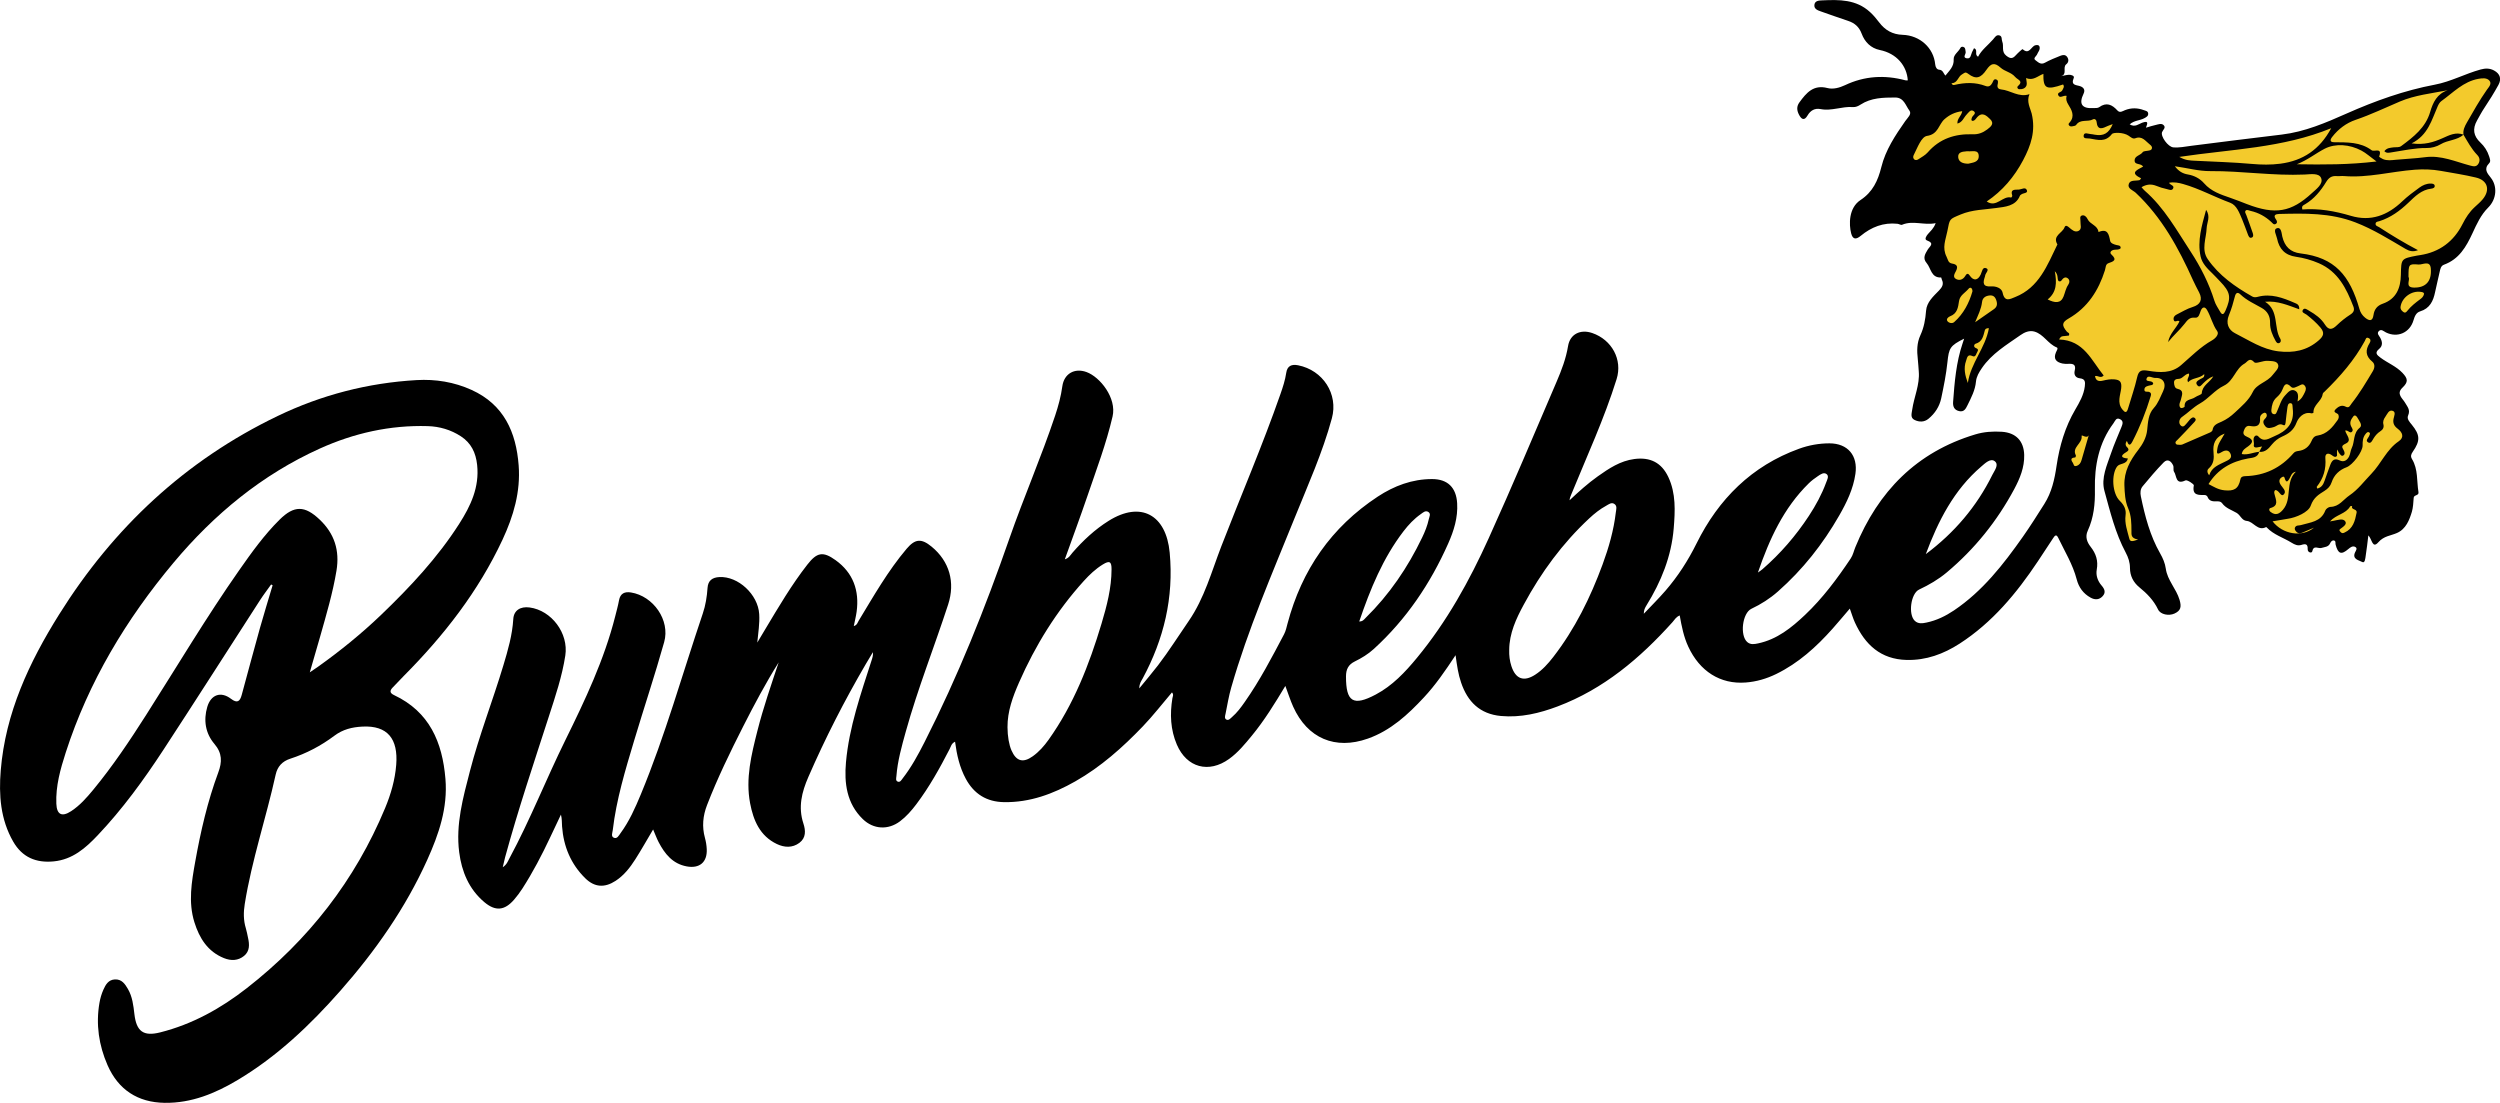 <?xml version="1.0" encoding="UTF-8"?>
<svg xmlns="http://www.w3.org/2000/svg" xmlns:xlink="http://www.w3.org/1999/xlink" version="1.1" id="katman_1" x="0px" y="0px" viewBox="0 0 846.7 373.5" style="enable-background:new 0 0 846.7 373.5;" xml:space="preserve"> <style type="text/css"> .st0{fill:#F3CA2C;} </style> <g> <polygon class="st0" points="653.88,33.18 663.43,23.62 674.77,18.07 683.88,23.62 695.21,23.84 695.65,27.84 700.1,26.73 703.88,39.18 717.88,40.51 718.32,43.84 728.54,44.96 732.1,51.4 780.1,45.62 818.1,31.62 842.1,24.07 845.43,27.84 837.43,39.62 836.55,44.96 841.66,52.96 839.43,57.4 844.1,62.73 834.77,79.62 826.32,88.07 823.88,96.51 822.32,101.62 812.99,109.62 805.21,110.73 802.32,112.07 804.99,114.96 803.66,118.29 807.43,125.62 812.77,137.85 816.1,150.51 804.32,174.07 796.1,181.62 789.43,180.96 778.1,183.18 757.88,171.62 742.99,161.18 732.1,152.96 721.65,162.29 726.1,189.62 720.99,184.29 714.1,164.74 720.54,142.07 715.88,138.96 700.1,166.96 698.99,158.96 708.32,131.18 704.77,122.51 688.99,109.85 676.32,112.07 663.65,136.73 663.88,121.85 667.88,112.07 656.1,116.07 659.43,99.85 659.21,93.4 656.99,87.18 656.99,69.18 638.76,61.4 "></polygon> <g> <path d="M492.97,221.9c-3.56,5.4-6.81,10.11-10.72,14.3c-5.44,5.84-11.26,11.22-18.98,13.95c-11.06,3.92-20.47-0.09-25.29-10.8 c-0.98-2.17-1.69-4.47-2.66-7.04c-3.56,5.93-7.07,11.65-11.34,16.84c-2.35,2.85-4.68,5.71-7.71,7.89 c-6.88,4.95-14.33,2.96-17.69-4.85c-2.17-5.05-2.39-10.35-1.51-15.73c0.1-0.59,0.53-1.2-0.15-1.96c-3.29,3.87-6.37,7.86-9.86,11.5 c-6.87,7.16-14.22,13.71-22.88,18.63c-7.47,4.24-15.37,7.18-24.13,7.04c-5.87-0.09-10.18-2.75-12.97-7.94 c-2.08-3.86-3.03-8.05-3.62-12.53c-1.25,0.58-1.41,1.66-1.84,2.48c-3.34,6.49-6.87,12.85-11.28,18.7 c-1.62,2.14-3.38,4.17-5.53,5.78c-4.03,3.03-9,2.74-12.6-0.75c-5.49-5.32-6.32-12.25-5.7-19.22c1.06-11.92,5.04-23.2,8.67-34.52 c0.28-0.86,0.57-1.72,0.46-2.8c-0.81,1.35-1.63,2.69-2.42,4.05C286,237.29,279.5,250,273.78,263.13 c-2.25,5.17-3.51,10.22-1.69,15.76c0.78,2.37,0.94,4.85-1.36,6.57c-2.39,1.78-5.12,1.59-7.63,0.39c-5.74-2.74-7.95-8-9.05-13.78 c-1.6-8.4,0.43-16.51,2.47-24.56c1.98-7.84,4.64-15.49,7.2-23.18c-4.4,7.03-8.28,14.32-12.02,21.69 c-4.42,8.72-8.71,17.51-12.24,26.64c-1.41,3.65-1.76,7.31-0.71,11.11c0.34,1.23,0.55,2.53,0.61,3.81 c0.21,4.42-2.43,6.67-6.83,5.84c-4.73-0.89-7.39-4.24-9.46-8.2c-0.68-1.3-1.17-2.68-1.87-4.3c-2.1,3.54-3.98,6.89-6.04,10.12 c-1.79,2.81-3.83,5.43-6.68,7.29c-3.72,2.42-7.12,2.21-10.28-0.9c-4.87-4.8-7.34-10.74-7.84-17.52c-0.09-1.28-0.01-2.58-0.38-4.03 c-1.23,2.6-2.47,5.2-3.69,7.8c-2.79,5.93-5.82,11.73-9.37,17.25c-0.85,1.32-1.79,2.58-2.81,3.76c-3.2,3.7-6.3,4.03-10.08,0.84 c-5.21-4.39-7.67-10.35-8.51-16.9c-1.22-9.44,1.31-18.48,3.64-27.49c3.14-12.15,7.74-23.85,11.34-35.86 c1.54-5.12,3.02-10.24,3.34-15.64c0.17-2.89,2.38-4.33,5.52-3.91c7.46,1,13.25,8.77,12.1,16.27c-1.08,7.05-3.36,13.79-5.54,20.54 c-5.13,15.88-10.46,31.7-14.85,47.8c-0.26,0.97-0.47,1.95-0.8,3.37c1.39-0.9,1.74-2.04,2.26-3c7.01-13,12.41-26.77,18.93-40.01 c6.69-13.59,13.18-27.24,16.91-42.01c0.45-1.79,0.95-3.57,1.28-5.38c0.43-2.36,1.93-2.99,4.03-2.66 c7.59,1.2,13.35,9.41,11.26,16.82c-3.14,11.18-6.83,22.2-10.16,33.33c-2.99,9.98-6.03,19.95-7.25,30.35 c-0.1,0.88-0.66,2.07,0.3,2.54c1.17,0.57,1.76-0.73,2.31-1.48c2.98-4.04,5-8.61,6.91-13.21c8.27-19.96,14.06-40.78,20.97-61.21 c0.95-2.79,1.41-5.73,1.61-8.68c0.17-2.5,1.62-3.54,3.99-3.67c6.38-0.35,13.1,5.89,13.51,12.53c0.2,3.22-0.35,6.35-0.65,9.65 c0.92-1.55,1.85-3.09,2.77-4.64c4.46-7.44,8.84-14.92,14.2-21.78c3.21-4.11,5.24-4.59,9.55-1.48c5.94,4.27,8.1,10.29,7.12,17.47 c-0.21,1.54-0.6,3.05-0.96,4.85c1.15-0.33,1.29-1.21,1.66-1.82c5.07-8.36,9.9-16.88,16.25-24.38c2.88-3.39,4.99-3.55,8.46-0.69 c6.01,4.95,8.05,12.02,5.58,19.6c-4.69,14.38-10.28,28.45-14.34,43.03c-1.38,4.97-2.79,9.95-3.18,15.13 c-0.05,0.61-0.31,1.44,0.37,1.77c0.88,0.41,1.31-0.48,1.73-1.02c2.96-3.8,5.25-8.02,7.42-12.3c11.3-22.24,20.53-45.34,28.72-68.89 c4.88-14.02,10.83-27.65,15.53-41.74c1.08-3.24,1.96-6.52,2.43-9.92c0.59-4.24,4.12-6.27,8.15-4.82 c4.65,1.67,10.31,8.85,8.86,15.07c-2.14,9.19-5.47,17.99-8.5,26.88c-2.43,7.12-5.05,14.18-7.67,21.49 c1.45-0.44,1.93-1.49,2.62-2.28c3.6-4.12,7.57-7.84,12.22-10.75c10.88-6.82,19.49-2.1,20.68,10.77 c1.42,15.25-1.98,29.28-9.14,42.59c-0.46,0.86-1.14,1.65-1.16,3.38c2.35-2.88,4.42-5.3,6.35-7.82c3.71-4.84,6.94-10,10.4-15.01 c5.33-7.74,7.72-16.71,11.03-25.28c6.65-17.2,13.95-34.15,20.03-51.57c0.82-2.35,1.6-4.72,1.96-7.19c0.35-2.4,1.87-2.98,4.01-2.56 c8.43,1.67,13.68,9.73,11.45,17.95c-3.17,11.69-8.16,22.72-12.68,33.92c-7.63,18.9-15.77,37.6-21.4,57.24 c-0.84,2.91-1.33,5.93-1.93,8.91c-0.14,0.68-0.49,1.61,0.32,2c0.75,0.35,1.34-0.43,1.88-0.89c1.69-1.46,3.01-3.24,4.28-5.06 c5.11-7.27,9.2-15.12,13.33-22.96c0.59-1.12,0.86-2.42,1.19-3.67c4.82-18.13,14.82-32.61,30.54-42.95 c5.55-3.65,11.66-5.96,18.44-5.95c5.27,0.01,8.15,2.89,8.46,8.19c0.29,4.85-1.12,9.34-3.04,13.65 c-6.02,13.55-14.16,25.64-25.18,35.69c-1.94,1.77-4.14,3.11-6.45,4.24c-2.2,1.08-2.98,2.69-2.98,5.09 c-0.01,8.61,2.44,10.16,10.07,6.12c5.66-3,9.97-7.59,13.97-12.44c10.12-12.26,17.77-26.08,24.28-40.47 c7.95-17.55,15.41-35.33,23.01-53.04c1.67-3.89,3.18-7.83,3.88-12.08c0.66-4.04,4.16-5.79,8.19-4.41 c6.62,2.27,10.32,8.99,8.25,15.61c-4.18,13.4-10.08,26.15-15.38,39.12c-0.24,0.58-0.49,1.16-0.55,1.91 c3.06-2.89,6.17-5.7,9.58-8.12c3.77-2.67,7.59-5.22,12.36-5.85c5.35-0.7,9.19,1.19,11.5,6.09c2.62,5.57,2.31,11.5,1.83,17.4 c-0.78,9.49-4.26,18.06-9.23,26.09c-0.48,0.78-0.91,1.59-0.9,2.83c2.45-2.59,4.99-5.1,7.32-7.79c4.23-4.88,7.66-10.21,10.57-16.08 c7.42-14.97,18.65-26.21,34.69-32.02c3.3-1.2,6.77-1.83,10.3-1.83c6.22,0.01,9.68,4.15,8.79,10.33c-0.74,5.13-2.95,9.69-5.48,14.1 c-5.54,9.68-12.36,18.33-20.75,25.73c-2.73,2.41-5.72,4.32-9,5.87c-3.07,1.45-3.97,9.05-1.4,11.27c1.12,0.97,2.39,0.72,3.68,0.45 c6.42-1.36,11.3-5.31,15.88-9.64c5.99-5.67,10.89-12.26,15.47-19.11c0.79-1.18,1.05-2.55,1.57-3.82 c7.73-18.9,20.74-32.21,40.6-38.2c2.93-0.89,5.98-1.1,9.04-0.9c4.73,0.32,7.43,3.1,7.55,7.85c0.11,4.2-1.45,7.97-3.37,11.56 c-5.81,10.85-13.4,20.29-22.85,28.22c-2.85,2.39-6.02,4.23-9.38,5.81c-2.83,1.34-3.75,8.49-1.42,10.62 c1.18,1.08,2.61,0.83,3.95,0.55c3.38-0.71,6.43-2.19,9.3-4.12c9.68-6.52,16.7-15.54,23.31-24.92c2.55-3.62,4.9-7.38,7.27-11.11 c2.51-3.96,3.48-8.32,4.16-12.98c0.98-6.62,2.88-13.14,6.33-19.01c1.45-2.48,2.86-4.91,3.23-7.85c0.19-1.55,0.12-2.53-1.68-2.73 c-1.55-0.17-2.06-1.32-1.74-2.6c0.52-2.11-0.55-2.39-2.19-2.3c-0.64,0.03-1.31,0.03-1.93-0.1c-2.03-0.44-3.2-1.46-2.26-3.73 c0.23-0.57,0.91-1.48,0.29-1.73c-2.97-1.19-4.43-4.46-7.54-5.36c-1.74-0.5-3.4,0.25-4.71,1.17c-4.72,3.32-9.77,6.28-13.12,11.22 c-0.95,1.4-1.83,2.85-1.98,4.52c-0.27,2.94-1.61,5.45-2.87,8.02c-0.59,1.19-1.17,2.39-2.85,2c-1.67-0.39-2.14-1.56-2.03-3.12 c0.49-6.7,1.04-13.38,3.21-19.81c0.18-0.52,0.34-1.05,0.53-1.61c-4.79,2.38-5.16,3.19-5.66,7.98c-0.43,4.11-1.25,8.19-2.11,12.24 c-0.59,2.77-2.11,5.11-4.32,6.92c-1.45,1.19-3.13,1.14-4.69,0.4c-1.53-0.73-0.99-2.21-0.82-3.45c0.62-4.36,2.63-8.48,2.23-13.02 c-0.12-1.37-0.17-2.76-0.33-4.13c-0.32-2.78-0.34-5.47,0.89-8.12c1.2-2.59,1.7-5.37,1.91-8.26c0.22-2.93,2.46-4.87,4.38-6.86 c1.04-1.08,1.71-2.15,0.98-3.66c-0.12-0.24-0.18-0.75-0.26-0.75c-3.42,0.14-3.4-3.12-4.9-4.88c-1.46-1.69-0.49-3.12,0.34-4.53 c0.69-1.17,2.49-2.13-0.25-3.15c-0.93-0.35-0.24-1.45,0.3-2.1c0.87-1.04,2-1.89,2.66-3.75c-3.94,0.83-7.65-1.02-11.37,0.55 c-0.4,0.17-1.02-0.27-1.54-0.33c-4.77-0.52-8.88,1.11-12.47,4.08c-1.6,1.32-2.7,1.26-3.24-0.84c-0.76-2.98-0.9-8.62,3.19-11.3 c4.11-2.7,5.89-6.56,7.02-11.11c1.43-5.82,4.73-10.77,8.11-15.61c0.78-1.12,2.32-2.37,1.4-3.57c-1.29-1.69-1.83-4.43-4.82-4.42 c-4.08,0.01-8.11,0.07-11.71,2.4c-0.78,0.51-1.66,0.92-2.6,0.84c-3.68-0.29-7.22,1.42-10.95,0.68c-1.89-0.37-3.4,0.42-4.4,2.15 c-1.12,1.93-2.08,1.34-2.91-0.26c-0.73-1.41-0.87-2.77,0.14-4.15c2.36-3.23,4.74-6.11,9.52-4.86c1.92,0.5,4.09-0.11,5.92-0.97 c6.64-3.15,13.45-3.53,20.48-1.65c0.25,0.07,0.53,0.01,0.79,0.01c-0.31-4.89-3.74-9.12-9.49-10.28c-3.01-0.61-5.09-2.72-6.12-5.5 c-0.87-2.33-2.36-3.62-4.59-4.36c-3.06-1.02-6.1-2.1-9.15-3.17c-1.14-0.4-2.5-0.84-2.27-2.34c0.21-1.36,1.57-1.39,2.67-1.44 c5.76-0.26,11.45-0.35,16.16,3.96c1.18,1.08,2.15,2.25,3.09,3.49c2,2.65,4.53,4.11,7.96,4.22c5.89,0.2,10.5,4.46,11.02,9.98 c0.09,0.99,0.56,1.78,1.34,1.83c1.33,0.09,1.41,1.26,2.13,2c1.32-1.71,2.93-3.03,2.79-5.5c-0.09-1.6,1.64-2.53,2.31-3.92 c0.2-0.41,0.8-0.47,1.23-0.16c0.51,0.36,0.37,0.99,0.51,1.5c0.22,0.76-1.21,1.95,0.39,2.23c1.39,0.24,1.36-1.21,1.77-2.08 c0.22-0.46,0.46-0.91,0.68-1.36c1.51,0.62-0.02,2.04,1.36,2.91c1.22-2.35,3.37-3.9,5.09-5.87c0.6-0.68,1.08-1.69,2.18-1.36 c0.98,0.29,0.63,1.38,0.93,2.08c0.64,1.53-0.38,3.39,1.32,4.75c1.29,1.03,2.11,1.19,3.22-0.06c0.73-0.82,2.27-2.2,2.35-2.13 c2.25,2.07,2.89-0.94,4.3-1.3c1.16-0.29,1.62,0.22,1.47,1.25c-0.09,0.61-0.58,1.14-0.81,1.74c-0.26,0.69-1.53,1.41-0.62,2.05 c0.83,0.58,1.74,1.69,3.2,0.88c1.68-0.93,3.49-1.66,5.28-2.37c0.75-0.3,1.66-0.47,2.27,0.39c0.64,0.9,0.5,1.88-0.3,2.49 c-1.36,1.05,0.48,3.43-1.78,4.03c0.9-0.17,1.79-0.42,2.69-0.47c0.74-0.04,1.93,0.35,1.64,1.03c-1.16,2.72,0.98,2.35,2.34,2.9 c1,0.41,1.58,1.2,0.98,2.45c-1.7,3.52-0.58,5.14,3.37,4.9c0.64-0.04,1.43,0.04,1.88-0.29c2.49-1.81,4.41-0.89,6.2,1.09 c0.85,0.94,1.74,0.24,2.53-0.08c2.17-0.87,4.31-0.82,6.47-0.01c0.6,0.22,1.33,0.28,1.42,1.09c0.1,0.91-0.62,1.25-1.27,1.61 c-1.5,0.84-3.42,0.7-4.99,2.1c1.83,1.13,3.11-0.19,4.42-0.62c2.16-0.71,1.53,0.47,1.09,1.75c1.19-0.34,2.22-0.7,3.28-0.92 c0.88-0.19,1.93-0.66,2.66,0.01c0.96,0.87-0.16,1.6-0.48,2.4c-0.57,1.45,2.04,5.02,3.79,5.17c2.04,0.18,4.03-0.26,6.04-0.52 c10.23-1.3,20.45-2.59,30.69-3.81c7.82-0.93,14.93-4,22.01-7.14c9.63-4.27,19.48-7.8,29.88-9.77c5.36-1.01,10.22-3.69,15.47-5.13 c1.61-0.44,3.09-0.46,4.54,0.33c2.09,1.13,2.6,2.88,1.5,4.89c-1.46,2.66-3.07,5.25-4.76,7.78c-0.93,1.39-1.69,2.84-2.5,4.29 c-1.59,2.84-1.21,5.23,1.15,7.45c1.35,1.27,2.37,2.82,2.94,4.63c0.25,0.8,0.67,1.72,0.03,2.37c-1.92,1.97-0.67,3.37,0.59,4.96 c2.23,2.84,1.97,7.18-0.92,10.06c-2.51,2.5-3.89,5.61-5.31,8.67c-2.14,4.62-4.54,8.81-9.66,10.68c-1.07,0.39-1.26,1.48-1.48,2.5 c-0.48,2.25-1.06,4.48-1.52,6.73c-0.62,3.05-1.78,5.58-5.1,6.59c-1.32,0.4-1.84,1.67-2.22,2.98c-1.23,4.24-5.42,6.06-9.32,4.15 c-0.77-0.38-1.62-1.33-2.47-0.41c-0.72,0.79,0.16,1.53,0.53,2.22c0.75,1.37,0.88,2.72-0.38,3.76c-1.61,1.33-0.76,2.05,0.42,2.94 c2.42,1.82,5.33,2.91,7.47,5.17c1.9,2,2.01,3.11-0.02,5.04c-2.19,2.08,0.11,3.67,0.87,5.01c0.85,1.49,1.9,2.47,1.07,4.39 c-0.51,1.17,0.49,2.19,1.27,3.15c2.81,3.46,2.89,5.42,0.3,9.15c-0.62,0.89-0.79,1.57-0.24,2.48c2.09,3.46,1.55,7.43,2.18,11.18 c0.21,1.25-1.55,0.85-1.62,1.91c-0.1,1.6-0.23,3.44-0.61,4.72c-0.83,2.76-2,5.87-5.07,7.21c-2.14,0.94-4.42,0.99-6.29,3.13 c-2.06,2.35-2.13-1.09-3.39-2.33c-0.31,2.47-0.54,4.68-0.89,6.87c-0.14,0.9-0.23,2.74-1.25,2.12c-0.87-0.53-3.46-0.85-2.36-3.23 c0.28-0.61,0.97-1.43-0.03-1.89c-0.81-0.38-1.58,0.2-2.23,0.75c-2.4,2.06-3.49,1.69-4.33-1.5c-0.13-0.5,0.16-1.24-0.57-1.39 c-0.61-0.12-1.04,0.42-1.26,0.91c-0.59,1.35-1.87,1.27-2.98,1.62c-1.02,0.33-2.65-1.14-3.11,1.2c-0.12,0.61-1.59,0.44-1.54-0.84 c0.08-1.72-0.75-1.83-2.08-1.4c-1.25,0.4-2.27-0.05-3.36-0.73c-2.79-1.74-6.07-2.68-8.41-5.16c-0.06-0.07-0.18-0.16-0.22-0.14 c-2.89,1.5-4.23-1.88-6.56-2.08c-1.7-0.15-2.1-1.94-3.44-2.73c-1.62-0.95-3.71-1.58-4.92-3.29c-0.41-0.58-1.1-0.63-1.76-0.61 c-1.33,0.04-2.6,0.01-3.18-1.56c-0.1-0.27-0.56-0.58-0.86-0.58c-2.19-0.02-4.42,0.22-3.76-3.28c0.08-0.4-2.25-1.96-2.83-1.68 c-3.44,1.65-2.94-1.61-3.87-2.92c-0.37-0.52-0.02-1.51-0.31-2.15c-0.66-1.43-1.86-2.41-3.22-1.01c-2.5,2.56-4.82,5.31-7.11,8.07 c-0.79,0.95-0.86,2.21-0.6,3.44c1.39,6.7,3.1,13.29,6.53,19.3c0.92,1.61,1.65,3.29,1.91,5.15c0.54,3.95,3.55,6.81,4.66,10.57 c0.69,2.34,0.47,3.65-1.73,4.65c-1.91,0.87-4.73,0.34-5.55-1.39c-1.47-3.09-3.76-5.41-6.35-7.52c-2.05-1.68-3.15-3.89-3.16-6.5 c0-1.93-0.57-3.61-1.45-5.26c-3.51-6.57-5.25-13.79-7.2-20.88c-1.2-4.37,0.87-8.7,2.29-12.88c1.01-2.96,2.3-5.83,3.47-8.74 c0.39-0.97,0.79-2.01-0.44-2.65c-1.39-0.71-1.68,0.6-2.25,1.36c-4.97,6.66-6.46,14.35-6.3,22.41c0.09,4.87-0.37,9.55-2.43,14.02 c-0.92,2-0.27,3.82,0.99,5.42c1.81,2.3,2.62,4.74,2.07,7.72c-0.35,1.94,0.31,3.87,1.64,5.4c1.04,1.2,1.52,2.37,0.31,3.65 c-1.18,1.25-2.61,1.24-4.05,0.44c-2.48-1.37-3.99-3.48-4.7-6.21c-1.31-5.02-4.03-9.42-6.25-14.05c-0.67-1.4-1.2-0.67-1.71,0.1 c-1.73,2.61-3.44,5.25-5.18,7.86c-7.22,10.83-15.43,20.73-26.5,27.88c-5.46,3.52-11.33,5.69-17.96,5.53 c-8.76-0.22-14.06-5.17-17.5-12.67c-0.65-1.41-1.07-2.92-1.73-4.72c-2.08,2.42-3.93,4.65-5.86,6.82 c-5.5,6.18-11.56,11.66-19.07,15.33c-3.27,1.6-6.73,2.61-10.34,2.88c-8.6,0.66-15.59-3.8-19.46-12.19 c-1.52-3.29-2.22-6.8-2.88-10.52c-1.25,0.49-1.77,1.5-2.47,2.29c-10.98,12.21-23.3,22.64-38.89,28.52 c-6.15,2.32-12.51,3.85-19.19,3.24c-7.12-0.66-11.3-4.82-13.5-11.34C493.88,228.38,493.46,225.47,492.97,221.9z M834.34,45.63 c-0.24-1.56,0.42-2.86,1.16-4.16c2.14-3.75,4.27-7.51,6.75-11.06c0.63-0.9,1.83-2.06,0.82-3.15c-0.86-0.93-2.29-0.81-3.64-0.57 c-5.17,0.92-8.6,4.69-12.58,7.54c-0.56,0.4-0.97,1.13-1.26,1.79c-2.04,4.6-3.22,9.73-8.84,12.54c4.31,0.6,7.41-0.4,10.48-1.75 c2.24-0.99,4.51-2.22,7.12-1.2c-2.21,1.95-5.3,1.77-7.74,3.24c-1.39,0.84-3.1,1.3-4.77,1.28c-4-0.05-7.86,0.86-11.77,1.45 c-0.87,0.13-1.75,0.43-2.54-0.38c0.86-1.14,1.99-1.13,3.05-1.29c0.9-0.13,1.88,0.14,2.68-0.46c4.16-3.08,8.23-6.21,9.79-11.54 c0.94-3.2,2.32-6.16,5.94-7.35c-5.54,1.08-11.11,1.66-16.19,3.82c-4.98,2.11-9.85,4.46-15,6.21c-3.15,1.07-5.85,3.09-7.94,5.79 c-0.79,1.02-0.78,1.78,0.66,1.79c4.42,0.06,8.86-0.15,12.7,2.71c0.88,0.66,3.73-1.1,2.55,2.14c-0.04,0.12,0.8,0.65,1.29,0.86 c1.41,0.6,2.88,0.37,4.36,0.23c3.3-0.32,6.62-0.43,9.9-0.87c5.46-0.74,10.3,1.52,15.34,2.85c1.03,0.27,2.02,0.5,2.7-0.59 c0.68-1.09,0.47-2.16-0.38-3.03C837.04,50.45,835.74,48.01,834.34,45.63z M765.15,153.02c0.29-0.55,0.59-1.11,0.96-1.81 c-0.66,0.13-1.18,0.24-1.71,0.33c-0.65,0.11-1.2-0.1-1.07-0.83c0.18-0.98-0.48-2.05,0.28-2.93c0.33-0.39,0.91-0.37,1.23,0.01 c1.85,2.16,3.58,0.72,5.42-0.04c4.24-1.76,6.9-4.45,6.23-9.46c-0.1-0.74,0.11-1.7-0.77-1.74c-0.86-0.04-0.95,0.99-1.05,1.7 c-0.22,1.45-0.35,2.91-0.53,4.37c-0.08,0.59-0.07,1.74-0.84,1.34c-1.46-0.76-2.16,0.4-3.22,0.68c-0.86,0.23-2.04,0.67-2.81-0.21 c-0.58-0.67-1.12-1.64-0.28-2.47c0.6-0.59,0.96-1.12,0.56-1.9c-0.09-0.17-0.5-0.33-0.69-0.27c-0.86,0.29-1.48,1.01-1.42,1.85 c0.19,2.68-1.28,3.01-3.39,2.63c-1.33-0.24-1.81,0.76-2.13,1.69c-0.36,1.01,0.11,1.57,1.2,2.02c2.09,0.88,2.09,1.87,0.25,3.21 c-0.87,0.64-1.9,1.13-2.13,2.59C761.33,154.19,763.19,153.16,765.15,153.02c-0.5,2.01-2.35,2-3.76,2.25 c-5.72,1.03-10.31,3.68-13.41,8.67c1.71,0.88,3.24,1.91,5.43,2.12c3.09,0.3,4.69-0.37,5.37-3.7c0.19-0.95,0.94-1.08,1.68-1.1 c6.59-0.17,12.01-2.8,16.3-7.77c0.46-0.53,1.01-0.67,1.69-0.76c2.07-0.25,3.54-1.4,4.39-3.3c0.42-0.95,0.85-1.73,2.09-1.92 c3.16-0.49,5.04-2.78,6.75-5.2c0.38-0.53,0.55-1.18,0.29-1.84c-0.26-0.67-2.19-0.67-0.87-1.94c0.87-0.84,2-1.49,3.26-0.83 c1.29,0.67,1.5-0.31,2.07-1.03c2.72-3.43,4.93-7.19,7.18-10.93c0.77-1.28,0.73-2.51-0.16-3.25c-2.33-1.93-2.39-3.94-0.9-6.31 c0.38-0.6,0.45-1.27-0.3-1.66c-0.96-0.49-1.03,0.42-1.31,0.93c-3.55,6.52-8.36,12.04-13.64,17.18c-0.28,0.27-0.58,0.37-0.68,0.97 c-0.37,2.35-3.23,3.52-3.1,6.2c0,0.05-0.49,0.24-0.72,0.18c-2.73-0.66-4.46,1.7-5,3.13c-0.98,2.63-2.69,3.77-4.91,4.76 c-1.36,0.61-2.46,1.49-3.44,2.66C768.4,151.82,767.21,153.28,765.15,153.02z M672.86,68.24c3.34,2.25,5.36-2.06,8.28-1.34 c0.08,0.02,0.42-0.45,0.37-0.61c-0.78-2.45,1.09-1.96,2.33-2.09c0.92-0.1,2.22-1.01,2.65,0.3c0.31,0.95-1.15,0.86-1.79,1.27 c-0.22,0.15-0.51,0.31-0.6,0.53c-1.43,3.62-5.24,3.74-7.91,4.13c-4.11,0.6-8.19,0.54-12.21,2.23c-3.89,1.64-3.6,1.36-4.46,5.67 c-0.59,2.97-1.83,5.5-0.25,8.65c0.53,1.07,0.5,2.05,1.89,2.29c1.44,0.24,2.12,0.84,1.32,2.46c-0.39,0.79-1.27,2.03-0.08,2.72 c1.07,0.63,2.32,0.37,3.12-0.88c0.38-0.59,0.81-1.38,1.57-0.27c1.3,1.9,2.74,1.75,3.74-0.34c0.44-0.92,0.57-2.69,1.9-2.11 c1.19,0.53-0.4,1.69-0.43,2.63c0,0.09-0.04,0.18-0.07,0.27c-0.69,1.99-0.75,3.46,2.12,3.25c1.64-0.12,3.58,0.58,3.89,2.1 c0.67,3.32,2.51,2.2,4.24,1.51c8.13-3.22,10.89-10.79,14.32-17.82c-1.76-2.97,1.68-3.81,2.4-5.77c0.35-0.95,1.05-0.43,1.54-0.01 c0.92,0.8,1.97,1.77,3.16,1.22c1.33-0.62,0.64-2.12,0.71-3.27c0.05-0.7-0.39-1.68,0.47-1.97c0.89-0.3,1.62,0.52,1.95,1.23 c0.84,1.81,3.45,2.09,3.69,4.37c3.08-1.3,3.49,0.7,3.95,3c0.16,0.82,1.32,1.21,2.25,1.42c0.6,0.13,1.36,0.08,1.3,1.05 c-0.66,0.7-1.57,0.38-2.35,0.56c-0.91,0.21-1.49,0.91-0.8,1.55c2.08,1.92,0.73,2.37-0.99,2.97c-1.01,0.35-0.91,1.53-1.18,2.38 c-2.18,6.89-5.85,12.63-12.28,16.34c-2.33,1.34-2.4,2.29-0.63,4.46c0.31,0.37,1.11,0.41,0.69,1.33c-0.47,0.05-1.01,0.09-1.54,0.17 c-0.51,0.07-1.15-0.11-1.77,1.16c8.41,0.25,10.96,7.12,15.1,12.19c-1.03,1.14-2-0.11-2.94,0.21c0.27,1.72,1.42,1.84,2.69,1.53 c1.27-0.3,2.53-0.54,3.83-0.43c1.87,0.16,2.6,0.79,2.35,3.04c-0.26,2.29-1.45,4.82,0.36,7.11c0.9,1.14,1.49,1.36,1.96-0.27 c1.03-3.54,2.29-7.03,3.09-10.61c0.54-2.41,1.62-2.52,3.74-2.18c3.86,0.62,7.8,0.97,11.13-1.9c3.4-2.93,6.54-6.17,10.51-8.41 c1.1-0.62,2.48-2.05,1.73-3.11c-1.6-2.23-2.12-4.87-3.44-7.15c-0.72-1.25-1.61-1.11-2.15,0.27c-0.4,1.02-0.61,2.49-1.95,2.33 c-1.89-0.23-2.65,0.98-3.55,2.11c-1.7,2.17-3.81,3.95-5.54,6.16c0.49-2.83,2.69-4.64,3.85-6.99c-0.61-0.72-1.59,0.61-1.93-0.47 c-0.25-0.8,0.18-1.48,0.9-1.84c1.81-0.91,3.57-2.01,5.49-2.59c2.58-0.79,3.47-2.44,2.21-4.91c-0.71-1.39-1.46-2.78-2.1-4.2 c-4.89-10.89-10.55-21.27-19.39-29.58c-0.93-0.87-2.92-1.39-2.33-3.03c0.53-1.46,2.41-0.9,3.69-1.27c0.13-0.04,0.2-0.26,0.46-0.62 c-4.18-1.93-1.07-2.91,0.69-3.94c-0.79-1.25-2.84-0.45-2.89-2.03c-0.05-1.63,1.95-1.73,2.74-2.85c0.28-0.4,1.18-0.38,1.81-0.51 c0.54-0.11,1.16-0.11,1.31-0.78c0.14-0.63-0.32-1.01-0.76-1.36c-1.44-1.12-2.52-2.98-4.89-2.06c-0.8,0.31-1.53-0.4-2.23-0.87 c-1.81-1.24-5.24-1.13-5.65-0.59c-2.25,2.94-4.85,1.96-7.51,1.54c-0.81-0.13-2.28,0.23-2.07-1.06c0.2-1.2,1.52-0.5,2.37-0.45 c0.46,0.03,0.91,0.13,1.37,0.21c3.01,0.55,4.79-0.46,6.1-3.58c-0.6,0.22-1.13,0.37-1.62,0.6c-1.8,0.85-3.57,1.73-3.86-1.47 c-0.06-0.63-0.65-1.05-1.21-0.74c-1.78,0.99-4.27-0.22-5.7,1.89c-0.21,0.31-0.83,0.37-1.27,0.46c-0.46,0.1-0.93,0.05-1.2-0.42 c-0.25-0.42,0.08-0.67,0.32-0.94c1.86-2.13,0.55-4.33-0.48-5.97c-0.69-1.1-0.88-1.95-0.59-2.98c-1.11-0.28-2.17,0.95-2.78-0.11 c-0.62-1.07,0.97-1.06,1.29-1.74c0.29-0.62,0.87-1.24,0.29-2.01c-5.7,1.97-6.76,1.42-6.67-3.59c-1.92,0.7-3.5,2.47-5.85,1.39 c0.08,1.05,0.36,1.85,0.15,2.48c-0.37,1.07-1.42,1.38-2.48,1.32c-0.57-0.03-0.84-0.68-0.48-1c2.04-1.81,0-2.11-0.89-3.15 c-1.37-1.62-3.46-1.81-4.95-3.15c-2.05-1.84-3.23-1.53-4.79,0.74c-1.92,2.81-3.54,3.33-6.13,1.37c-1.1-0.83-1.21-0.34-2.06,0.12 c-1.51,0.81-1.57,3.09-3.63,3.02c0.21,0.62,0.61,0.69,0.95,0.61c3.57-0.84,7.1-0.98,10.59,0.35c1.06,0.41,1.74-0.06,2.26-1 c0.29-0.52,0.44-1.44,1.24-1.24c0.97,0.25,0.69,1.18,0.55,1.87c-0.19,0.99,0.38,1.46,1.16,1.53c3.25,0.29,6.03,2.85,9.65,1.61 c-1.1,2.57,0.3,4.74,0.74,6.54c1.43,5.94-0.26,10.85-2.9,15.84C682.18,59.92,678.21,64.64,672.86,68.24z M767.15,102.2 c4.81,3.05,2.8,8.68,5.16,12.57c0.26,0.43,0.23,1.17-0.4,1.41c-0.66,0.25-1-0.34-1.26-0.81c-1.02-1.88-1.86-3.81-1.82-6.02 c0.05-2.23-0.87-3.93-2.81-5.04c-2.47-1.42-5.11-2.56-7.21-4.58c-0.83-0.8-1.55-0.75-1.9,0.67c-0.54,2.14-1.16,4.28-2.01,6.32 c-1.16,2.77-0.16,5.02,2.08,6.15c4.73,2.38,9.21,5.46,14.68,6.12c5.08,0.62,9.68-0.24,13.67-3.74c1.63-1.43,2.04-2.56,0.53-4.34 c-1.39-1.64-2.97-3.01-4.64-4.32c-0.57-0.45-1.93-0.71-1.24-1.7c0.56-0.8,1.52,0.05,2.21,0.44c2.02,1.15,3.91,2.53,5.16,4.51 c1.32,2.1,2.5,1.88,4.11,0.31c1.38-1.34,2.92-2.56,4.54-3.6c1.15-0.74,1.5-1.53,1.04-2.74c-2.36-6.13-5.19-11.84-11.72-14.67 c-2.48-1.07-5.08-1.8-7.7-2.17c-3.8-0.53-5.73-2.72-6.43-6.2c-0.23-1.16-1.42-3.03-0.05-3.47c1.5-0.48,1.58,1.75,1.82,2.8 c0.8,3.39,2.72,5.32,6.19,5.73c11.61,1.37,16.71,7.47,19.94,18.82c0.35,1.23,0.97,2.17,1.92,2.94c1.37,1.11,2.53,1.35,2.84-0.88 c0.27-1.93,1.26-3.2,3.11-3.84c4.66-1.62,6.08-5.38,6.17-9.8c0.12-5.44,0.01-5.44,5.43-6.5c0.36-0.07,0.73-0.11,1.09-0.17 c6.6-1.01,11.4-4.66,14.35-10.5c1.11-2.2,2.35-4.12,4.13-5.76c0.95-0.88,1.95-1.72,2.76-2.71c2.57-3.14,1.61-6.36-2.33-7.3 c-3.93-0.94-7.94-1.55-11.92-2.26c-2.92-0.52-5.85-0.61-8.81-0.39c-8,0.6-15.85,2.82-23.96,2.15c-0.82-0.07-1.66,0.08-2.49,0.01 c-1.66-0.14-2.66,0.52-3.56,1.98c-1.83,3-4.04,5.72-7.15,7.57c-0.48,0.29-1.29,0.48-0.9,1.75c5.55-0.43,11.01,0.54,16.43,2.16 c6.75,2.01,12.43-0.16,17.39-4.91c1.79-1.71,3.81-3.2,5.82-4.66c1.11-0.8,2.4-1.4,3.85-1.36c0.56,0.01,1.23,0.08,1.32,0.73 c0.1,0.68-0.6,0.93-1.09,0.98c-3.39,0.36-5.6,2.65-7.86,4.81c-2.84,2.71-5.93,4.97-9.71,6.19c-0.49,0.16-1.24,0.14-1.35,0.79 c-0.14,0.84,0.71,0.96,1.22,1.28c4.2,2.73,8.49,5.33,13.13,7.77c-1.69,0.67-2.93,0.33-4.19-0.41c-5.53-3.23-10.88-6.63-16.99-8.99 c-8.52-3.29-17.12-3.07-25.85-2.86c-1.08,0.03-2.17,0.35-1.07,1.84c0.32,0.44,0.58,1.07,0.01,1.48c-0.74,0.53-1.15-0.2-1.6-0.61 c-1.99-1.86-4.3-3.13-6.97-3.74c-0.52-0.12-1.22-0.45-1.54-0.24c-0.71,0.47-0.1,1.17,0.09,1.73c0.69,2,1.49,3.97,2.14,5.98 c0.17,0.52,0.39,1.4-0.49,1.61c-0.65,0.16-0.92-0.54-1.12-1.03c-0.68-1.71-1.24-3.48-1.97-5.17c-0.94-2.18-1.84-4.83-4.07-5.65 c-5.37-1.98-10.4-4.77-15.92-6.34c-1.56-0.44-3.1-0.74-4.78-0.42c0.42,0.83,1.9,0.87,1.39,1.92c-0.46,0.94-1.52,0.33-2.27,0.18 c-1.17-0.24-2.32-0.61-3.42-1.06c-1.73-0.7-3.31-0.55-5.02,0.45c0.44,0.5,0.71,0.87,1.06,1.17c6.66,5.78,10.87,13.46,15.59,20.67 c3.35,5.13,6.18,10.68,8.04,16.63c0.4,1.3,1.23,2.47,1.91,3.67c0.77,1.37,1.29,0.89,1.8-0.24c2.05-4.61,1.74-6.35-1.84-10.04 c-0.83-0.86-1.64-1.75-2.5-2.59c-1.73-1.68-3.52-3.38-4.05-5.82c-1.15-5.34,0.39-10.37,1.86-15.77c1.62,2.33,0.26,4.26,0.19,6.19 c-0.13,3.51-1.88,7.22,0.36,10.49c3.82,5.57,9.28,9.36,15.07,12.66c0.6,0.34,1.21,0.29,1.86,0.12c4.49-1.22,8.54,0.32,12.54,2.06 c0.69,0.3,1.63,0.56,1.53,2.16C774.97,103.42,771.38,101.8,767.15,102.2z M341.22,246.3c0.02,3.08,0.51,5.93,1.35,7.85 c1.62,3.68,3.91,4.34,7.21,1.98c2.12-1.51,3.83-3.46,5.34-5.57c8.52-11.95,13.76-25.41,17.94-39.33c1.8-6.01,3.39-12.08,3.4-18.43 c0.01-2.64-0.69-3.02-2.95-1.63c-2.46,1.51-4.53,3.48-6.46,5.61c-9.25,10.22-16.4,21.79-21.93,34.38 C343.01,235.97,341.18,240.91,341.22,246.3z M511.14,220.13c-0.06,1.87,0.16,3.69,0.74,5.47c1.42,4.37,4.19,5.4,8.04,2.92 c2.44-1.57,4.35-3.71,6.11-5.97c7.36-9.5,12.6-20.15,16.73-31.37c2.1-5.71,3.78-11.57,4.49-17.65c0.11-0.98,0.54-2.13-0.46-2.83 c-1.01-0.71-1.95,0.12-2.8,0.58c-2.12,1.15-3.99,2.65-5.75,4.29c-9.07,8.45-16.3,18.31-22.16,29.18 C513.48,209.54,511.17,214.49,511.14,220.13z M736.57,56.3c1.33,1.76,2.71,2.5,4.43,2.79c2.15,0.36,4.08,1.38,5.49,3 c2.37,2.72,5.61,3.79,8.81,4.89c1.92,0.66,3.79,1.41,5.68,2.14c9.62,3.7,14.99,2.76,22.01-3.71c1.5-1.38,3.93-3.1,3.13-5.1 c-0.73-1.81-3.58-1.29-5.56-1.2c-10.68,0.48-21.28-1.23-31.94-1.16C744.65,57.99,740.8,56.89,736.57,56.3z M783.71,178.71 c-1.24,0.53-2.49,1.05-3.72,1.59c-0.81,0.36-1.6,0.51-2.28-0.23c-0.38-0.41-0.71-0.91-0.4-1.49c0.42-0.79,1.27-0.53,1.95-0.74 c3.16-0.95,6.81-1.07,8.28-4.95c0.21-0.56,1.13-1.21,1.73-1.22c2.95-0.05,4.37-2.49,6.44-3.89c2.93-1.97,4.99-4.81,7.41-7.31 c3.36-3.48,5.13-8.2,9.27-11.01c1.97-1.34,1.3-3.03-0.34-4.26c-1.17-0.88-1.69-1.85-1.42-3.3c0.17-0.94,0.89-2.32-0.22-2.74 c-1.37-0.51-1.88,1.07-2.55,2c-0.55,0.77-0.9,1.58-0.65,2.58c0.26,1.03-0.2,1.79-1.06,2.33c-0.95,0.61-1.67,1.42-2.26,2.37 c-0.42,0.67-0.88,1.88-1.73,1.45c-1.29-0.64-0.04-1.52,0.24-2.28c0.16-0.42,0.51-0.88-0.06-1.19c-0.51-0.27-0.83,0.16-1.14,0.52 c-0.95,1.14-1.06,2.48-1.03,3.9c0.04,2.18-3.41,6.66-5.43,7.4c-2.45,0.9-4.25,2.61-5.06,5.09c-0.44,1.35-1.26,2.16-2.37,2.88 c-1.98,1.27-3.71,2.21-4.72,5.06c-0.78,2.22-4.93,4.03-7.8,4.43c-1.69,0.23-3.33,0.62-5.12,0.86 C773.08,180.97,779.64,182.1,783.71,178.71z M738.22,150.65c0.27-0.02,0.58,0.02,0.82-0.08c3.2-1.36,6.39-2.74,9.57-4.15 c0.3-0.13,0.68-0.48,0.73-0.77c0.26-1.8,1.71-2.23,3.05-2.83c1.7-0.76,3.19-1.84,4.54-3.12c2.24-2.12,4.65-4.06,6.05-6.96 c1.34-2.79,4.81-3.25,6.71-5.74c0.85-1.11,2.19-2.21,1.9-3.39c-0.35-1.41-2.11-1.29-3.52-1.4c-1.66-0.13-4.02,1.1-4.57,0.49 c-1.68-1.85-2.34-0.11-3.29,0.42c-3.13,1.74-3.69,5.9-7.02,7.5c-3.1,1.48-5.17,4.38-8.11,6.03c-2.26,1.27-4,3.13-6.1,4.58 c-0.94,0.65-1.27,2.11-0.35,2.93c0.93,0.83,1.56-0.41,2.17-1.03c0.32-0.33,0.56-0.73,0.88-1.06c0.46-0.47,1.06-1.01,1.66-0.49 c0.71,0.61-0.04,1.22-0.41,1.63c-1.78,1.95-3.62,3.85-5.46,5.75c-0.32,0.33-0.8,0.6-0.65,1.11 C737.02,150.75,737.69,150.58,738.22,150.65z M460.34,210.49c1.26-0.01,1.65-0.71,2.16-1.21c8.04-7.9,14.28-17.07,19.14-27.2 c0.96-1.99,1.79-4.04,2.26-6.22c0.18-0.86,0.84-1.88-0.2-2.5c-0.94-0.56-1.76,0.24-2.49,0.75c-2.29,1.6-4.18,3.62-5.87,5.82 C468.36,189.04,464.09,199.49,460.34,210.49z M789.53,43.42c-16.5,6.77-33.86,7.08-51.45,9.72c2.18,1.26,3.76,1.21,5.32,1.3 c6.43,0.34,12.88,0.5,19.3,1.08c3.24,0.29,6.39,0.34,9.61-0.08C779.95,54.44,785.63,50.68,789.53,43.42z M595.37,193.91 c0.51-0.37,1.05-0.71,1.53-1.12c6.1-5.29,11.33-11.35,15.75-18.09c2.33-3.55,4.36-7.28,5.83-11.28c0.33-0.91,1.05-2.12,0.18-2.83 c-0.97-0.78-2.11,0.08-3.01,0.69c-1.06,0.72-2.12,1.49-3.03,2.39C604.04,172.07,599.22,182.68,595.37,193.91z M652.23,187.67 c9.65-7.21,17.23-16.09,22.53-26.83c0.71-1.44,2.38-3.46,0.8-4.65c-1.44-1.09-3.25,0.71-4.54,1.81 C661.72,165.95,656.41,176.47,652.23,187.67z M724.14,182.73c-2.5-0.41-2.25-1.68-2.26-2.89c-0.02-2.64-0.01-5.17-1.15-7.79 c-1.01-2.32-1.15-5.12-1.24-7.72c-0.15-4.61,1.92-8.39,4.71-11.98c1.47-1.89,2.73-4.11,3-6.68c0.28-2.63,0.36-5.42,2.24-7.47 c1.53-1.67,2.21-3.74,3.14-5.66c1.29-2.65,0.04-4.7-2.59-4.54c-1.03,0.06-2.55-1.12-2.98,0.19c-0.47,1.42,2.02,0.38,2.24,1.72 c-0.15,0.57-0.66,0.51-1.08,0.61c-0.81,0.19-1.81,0.35-1.9,1.31c-0.12,1.19,1.04,0.67,1.64,0.92c0.65,0.27,0.69,0.74,0.51,1.35 c-1.62,5.36-3.67,10.53-6.25,15.5c-0.85,1.62-1.36,1.07-1.84-0.29c-0.58,0.85-0.53,1.59,0.05,2.13c0.83,0.78,0.49,1.24-0.26,1.68 c-2.21,1.29-1.66,1.99,0.54,2.15c-0.45,2.18-2.74,1.48-3.66,2.75c-1.99,2.74-1.62,9.12,0.92,11.59c1.46,1.42,2.23,2.94,1.97,4.88 c-0.37,2.78,0.6,5.31,1.26,7.91C721.43,183.6,722.27,183.37,724.14,182.73z M664.57,37.65c-2.54,0.32-4.37,1.29-5.99,2.7 c-2.02,1.76-2.06,5.11-5.94,5.68c-1.91,0.28-3.23,3.97-4.44,6.35c-0.25,0.49-0.4,1.07,0.06,1.54c0.48,0.48,1.06,0.29,1.52-0.02 c1.07-0.71,2.27-1.34,3.09-2.28c4.07-4.68,9.3-6.36,15.28-6.14c1.86,0.07,3.43-0.54,4.86-1.62c1.2-0.92,2.6-1.99,0.99-3.53 c-1.2-1.15-2.65-2.61-4.43-0.57c-0.45,0.52-0.81,1.27-1.7,1.16c-0.34-0.35-0.14-0.67-0.05-1.03c0.2-0.78,1.77-1.46,0.6-2.27 c-1.04-0.71-1.72,0.52-2.42,1.24c-0.94,0.97-1.34,2.55-3.06,2.99C662.79,40.12,664.31,39.3,664.57,37.65z M804.88,54.69 c-2.11-1.54-3.48-2.82-5.08-3.67c-4.03-2.16-8.83-2.52-12.48-0.65c-2.97,1.52-5.79,3.85-9.43,5.26 C786.99,55.78,795.59,55.8,804.88,54.69z M794.26,145.82c0.39,1.6,2.45,3.34,0.2,4.41c-1.5,0.71-1.36,1.1-0.75,2.16 c0.33,0.57,0.58,1.35,0.03,1.79c-0.72,0.57-1.13-0.27-1.51-0.71c-0.29-0.33-0.4-0.82-0.59-1.24c-0.37,1.06,0.04,1.87-0.21,2.2 c-0.47,0.64-1.16,0.13-1.68-0.26c-1.32-0.98-2.33-0.5-2.2,0.96c0.31,3.67-0.63,6.86-2.9,9.71c-0.07,0.08,0.07,0.33,0.15,0.63 c1.44-0.33,2.05-1.38,2.48-2.62c0.64-1.82,1.27-3.65,1.96-5.46c0.56-1.48,1.38-2.34,3.15-1.46c1.44,0.71,2.55-0.05,3.19-1.31 c0.45-0.89,0.47-1.98,0.91-2.88c1.08-2.21,0.39-5.01,2.72-6.89c1.08-0.87-0.25-2.36-0.84-3.46c-0.25-0.47-0.86-1-1.32-0.4 c-0.71,0.93-1.4,1.97-0.83,3.28c0.28,0.65,0.98,1.38,0.29,2C795.84,146.88,795.32,145.61,794.26,145.82z M741.34,126.51 c-1.54,0.21-2.1,1.81-3.55,1.81c-0.78,0-1.54,0.32-1.49,1.27c0.04,0.82,0.22,1.88,1.11,2.07c2.52,0.55,1.48,2.31,1.23,3.63 c-0.13,0.67-0.61,1.31-0.5,2.07c0.07,0.48,0.29,0.93,0.86,0.84c0.33-0.05,0.9-0.34,0.89-0.5c-0.16-2.59,2.29-2.23,3.55-3.16 c0.73-0.54,2.23-0.87,2.26-1.36c0.16-2.67,2.68-3.59,3.91-5.73c-1.54,0.54-2.5,1.48-3.47,2.41c-0.54,0.52-1.19,1.61-1.98,0.59 c-0.84-1.07,0.25-1.56,1.04-2.06c0.56-0.36,1.51-0.4,1.33-1.69c-1.62,1.57-3.97,1.14-5.47,2.74 C740.39,128.27,741.71,127.61,741.34,126.51z M815.71,93.82c0.74,0.89-1.4,3.52,1.84,3.58c3.98,0.08,6.07-2.11,5.72-6.44 c-0.24-2.93-2.77-1.25-4.15-1.37C815.73,89.32,815.71,89.51,815.71,93.82z M777.56,159.76c-1.59,0.28-1.66,1.64-2.29,2.55 c-0.38,0.56-0.8,1.25-1.31,0.18c-0.27-0.57-0.18-1.46-1.16-0.85c-0.94,0.58-1.01,1.43-0.48,2.38c0.62,1.12,2.35,2.32,1.06,3.51 c-0.91,0.84-1.49-1.58-2.79-1.55c-0.53,0.45-0.34,1-0.22,1.52c0.42,1.8,1.52,3.77-1.44,4.57c-0.47,0.13-0.57,0.82,0.07,1.31 c1.71,1.31,2.93,0.72,4.2-0.76C776.41,168.89,773.84,163.33,777.56,159.76z M778.13,135.97c1.5-0.9,1.92-2.04,2.46-3.09 c0.4-0.78,0.57-1.58-0.07-2.32c-0.69-0.79-1.35-0.14-1.98,0.12c-0.85,0.34-1.91,1.06-2.58,0.36c-1.8-1.87-2.38-0.55-2.96,0.93 c-0.42,1.06-1.12,1.89-1.96,2.63c-1.27,1.11-1.61,2.64-1.77,4.2c-0.07,0.64,0.09,1.37,0.9,1.48c0.7,0.1,0.83-0.56,1.06-1.06 c0.84-1.83,1.32-3.87,2.74-5.35c0.83-0.86,1.78-2.23,3.21-1.61C778.53,132.85,778.4,134.32,778.13,135.97z M666.47,129.71 c0.95-6.74,5.97-11.89,7.13-18.55c-0.88-0.08-1.26,0.31-1.37,0.7c-0.53,1.9-0.79,3.9-3.17,4.57c-0.4,0.11-0.86,1.09,0.17,1.46 c1.25,0.46,0.41,1.22,0.2,1.78c-0.21,0.55-0.51,1.34-1.38,0.93c-1.75-0.84-1.84,0.68-2.17,1.58 C664.94,124.73,665.55,127.23,666.47,129.71z M753.45,146.84c-3.4,1.27-4.03,3.73-3.78,6.23c0.22,2.23,0.12,4.05-1.65,5.62 c-0.52,0.46-0.65,1.28,0.19,2.28c0.89-2.83,3.31-3.55,5.51-4.68c0.96-0.49,2.6-1.08,1.58-2.88c-0.82-1.45-2.39-0.6-2.89-0.29 c-1.96,1.24-1.57-0.06-1.44-1.11C751.19,150.23,752.36,148.86,753.45,146.84z M789.11,176.59c0.68-0.12,0.95-0.16,1.21-0.21 c1.35-0.22,3.13-0.91,3.92,0.12c0.82,1.07-0.72,1.94-1.66,2.66c-0.55,0.41-0.07,0.81,0.25,1.13c0.37,0.37,0.7,0.32,1.2,0.09 c2.91-1.33,3.56-3.93,4.1-6.72c0.28-1.45-2.04-0.87-1.48-2.28c-0.24,0.04-0.62-0.01-0.7,0.12 C794.49,174.08,791.24,174.22,789.11,176.59z M668.03,98.68c0.01-1.14-0.72-1.61-1.32-0.88c-1.1,1.34-2.92,2.18-3.22,4.14 c-0.32,2.13-0.56,4.25-3.04,5.18c-0.57,0.21-1.46,0.95-0.86,1.69c0.47,0.59,1.59,0.86,2.25,0.28 C665.02,106.27,666.89,102.64,668.03,98.68z M695.92,91.86c0.74,3.93,0.61,7.14-2.42,9.55c2.39,1.21,4.41,1.46,5.37-0.96 c0.53-1.33,0.75-2.77,1.6-4.01c0.46-0.67,0.62-1.65-0.22-2.23c-0.72-0.5-1.41-0.15-1.89,0.54c-0.27,0.39-0.54,0.74-1.14,0.46 C696.55,94.45,697.32,93.24,695.92,91.86z M668.93,109.14c2.11-1.47,4.2-2.96,6.32-4.4c1.22-0.83,1.27-1.88,0.82-3.15 c-0.4-1.11-1.07-1.65-2.28-1.52c-1.35,0.15-2.34,0.82-2.5,2.16C671.01,104.69,669.9,106.78,668.93,109.14z M820.99,99.52 c-0.07-0.52-0.56-0.58-1.14-0.67c-3.14-0.46-6.38,1.91-6.83,5.03c-0.12,0.86,0.39,1.38,0.99,1.81c0.61,0.43,1-0.03,1.35-0.47 c1.21-1.52,2.72-2.69,4.26-3.84C820.21,100.96,820.77,100.49,820.99,99.52z M707.42,147.41c-0.75,1.35-2.5-0.49-2.41,0.28 c0.31,2.56-3.42,3.76-1.96,6.53c0.09,0.16-0.13,0.7-0.23,0.71c-1.48,0.1-1.57,0.69-0.79,1.81c0.34,0.49,0.23,1.35,1.22,1.06 c1-0.3,1.46-1.03,1.73-1.98C705.78,153.02,706.6,150.22,707.42,147.41z M666.64,55.44c1.28-0.38,3.58-0.36,3.52-2.62 c-0.06-2.33-2.31-1.4-3.72-1.6c-0.18-0.03-0.37,0.02-0.55,0.04c-1.35,0.09-2.85,0.32-2.68,2.02 C663.36,54.82,664.71,55.45,666.64,55.44z"></path> <path d="M91.82,197.95c-1.26,1.78-2.59,3.51-3.77,5.34c-10.91,16.89-21.71,33.85-32.72,50.68c-6.67,10.2-13.84,20.05-22.24,28.92 c-4.09,4.32-8.48,8.2-14.86,8.84c-6.03,0.6-10.71-1.4-13.75-6.68c-4.33-7.51-4.92-15.8-4.23-24.14 c1.59-19.45,9.63-36.61,19.8-52.85c18.34-29.29,42.67-52.1,73.97-67.16c14.88-7.16,30.61-11.22,47.08-12.17 c6.4-0.37,12.73,0.65,18.62,3.33c10.94,4.97,15.08,14.29,15.94,25.57c0.68,8.91-1.75,17.17-5.46,25.13 c-8.18,17.53-19.88,32.51-33.43,46.15c-1.3,1.31-2.57,2.65-3.83,3.99c-1.01,1.07-0.91,1.84,0.51,2.51 c12,5.65,16.38,15.95,17.41,28.37c0.82,9.83-2.24,18.76-6.17,27.46c-7.39,16.36-17.6,30.9-29.43,44.33 c-10.23,11.61-21.38,22.2-34.74,30.19c-7.61,4.55-15.69,7.88-24.76,7.75c-9.11-0.13-15.71-4.46-19.34-12.76 c-2.93-6.69-4-13.79-2.74-21.09c0.26-1.53,0.71-3.07,1.34-4.48c0.75-1.69,1.7-3.37,3.9-3.47c2.32-0.11,3.42,1.55,4.41,3.25 c1.52,2.62,1.85,5.59,2.19,8.51c0.68,5.84,3.04,7.61,8.72,6.18c10.93-2.75,20.56-8.12,29.36-14.99 c20.85-16.27,36.63-36.49,46.82-60.96c1.96-4.7,3.37-9.59,3.77-14.68c0.7-8.83-2.95-13.37-11.44-12.94 c-3.48,0.18-6.6,0.92-9.51,3.1c-4.51,3.39-9.51,6.02-14.91,7.77c-2.74,0.88-4.37,2.67-4.97,5.4 c-3.23,14.67-8.09,28.95-10.47,43.81c-0.44,2.73-0.47,5.51,0.37,8.22c0.33,1.05,0.49,2.15,0.74,3.23 c0.51,2.26,0.62,4.52-1.34,6.13c-2.02,1.65-4.4,1.72-6.8,0.76c-5.54-2.23-8.34-6.78-10.02-12.15c-2.14-6.85-0.93-13.73,0.28-20.53 c1.84-10.26,4.17-20.42,7.81-30.22c1.31-3.52,1.37-6.5-1.32-9.66c-3.01-3.54-3.76-7.97-2.41-12.53c1.24-4.17,4.59-5.36,8.03-2.74 c2.15,1.64,3.04,0.87,3.63-1.3c2.06-7.56,4.07-15.13,6.18-22.67c1.36-4.85,2.86-9.65,4.29-14.48 C92.15,198.12,91.98,198.04,91.82,197.95z M104.92,227.71c1.33-0.91,2.09-1.41,2.83-1.93c7.52-5.36,14.68-11.17,21.35-17.56 c9.8-9.41,19.06-19.29,26.42-30.8c3.89-6.08,6.88-12.39,6.08-19.95c-0.44-4.14-2.03-7.44-5.52-9.71 c-3.4-2.21-7.19-3.32-11.23-3.44c-12.77-0.37-24.94,2.37-36.51,7.59c-19.62,8.86-35.82,22.26-49.55,38.65 c-16.07,19.19-28.8,40.36-36.53,64.32c-1.81,5.62-3.42,11.32-3.18,17.31c0.15,3.73,1.88,4.59,5.01,2.54 c2.97-1.94,5.29-4.59,7.52-7.29c6.59-7.99,12.33-16.58,17.88-25.29c10.45-16.41,20.4-33.15,31.57-49.1 c4.18-5.97,8.44-11.91,13.63-17.05c4.95-4.91,8.56-4.79,13.57-0.03c5.02,4.76,6.83,10.45,5.7,17.31 c-1.26,7.58-3.44,14.9-5.52,22.26C107.34,219.38,106.21,223.23,104.92,227.71z"></path> </g> </g> </svg>
